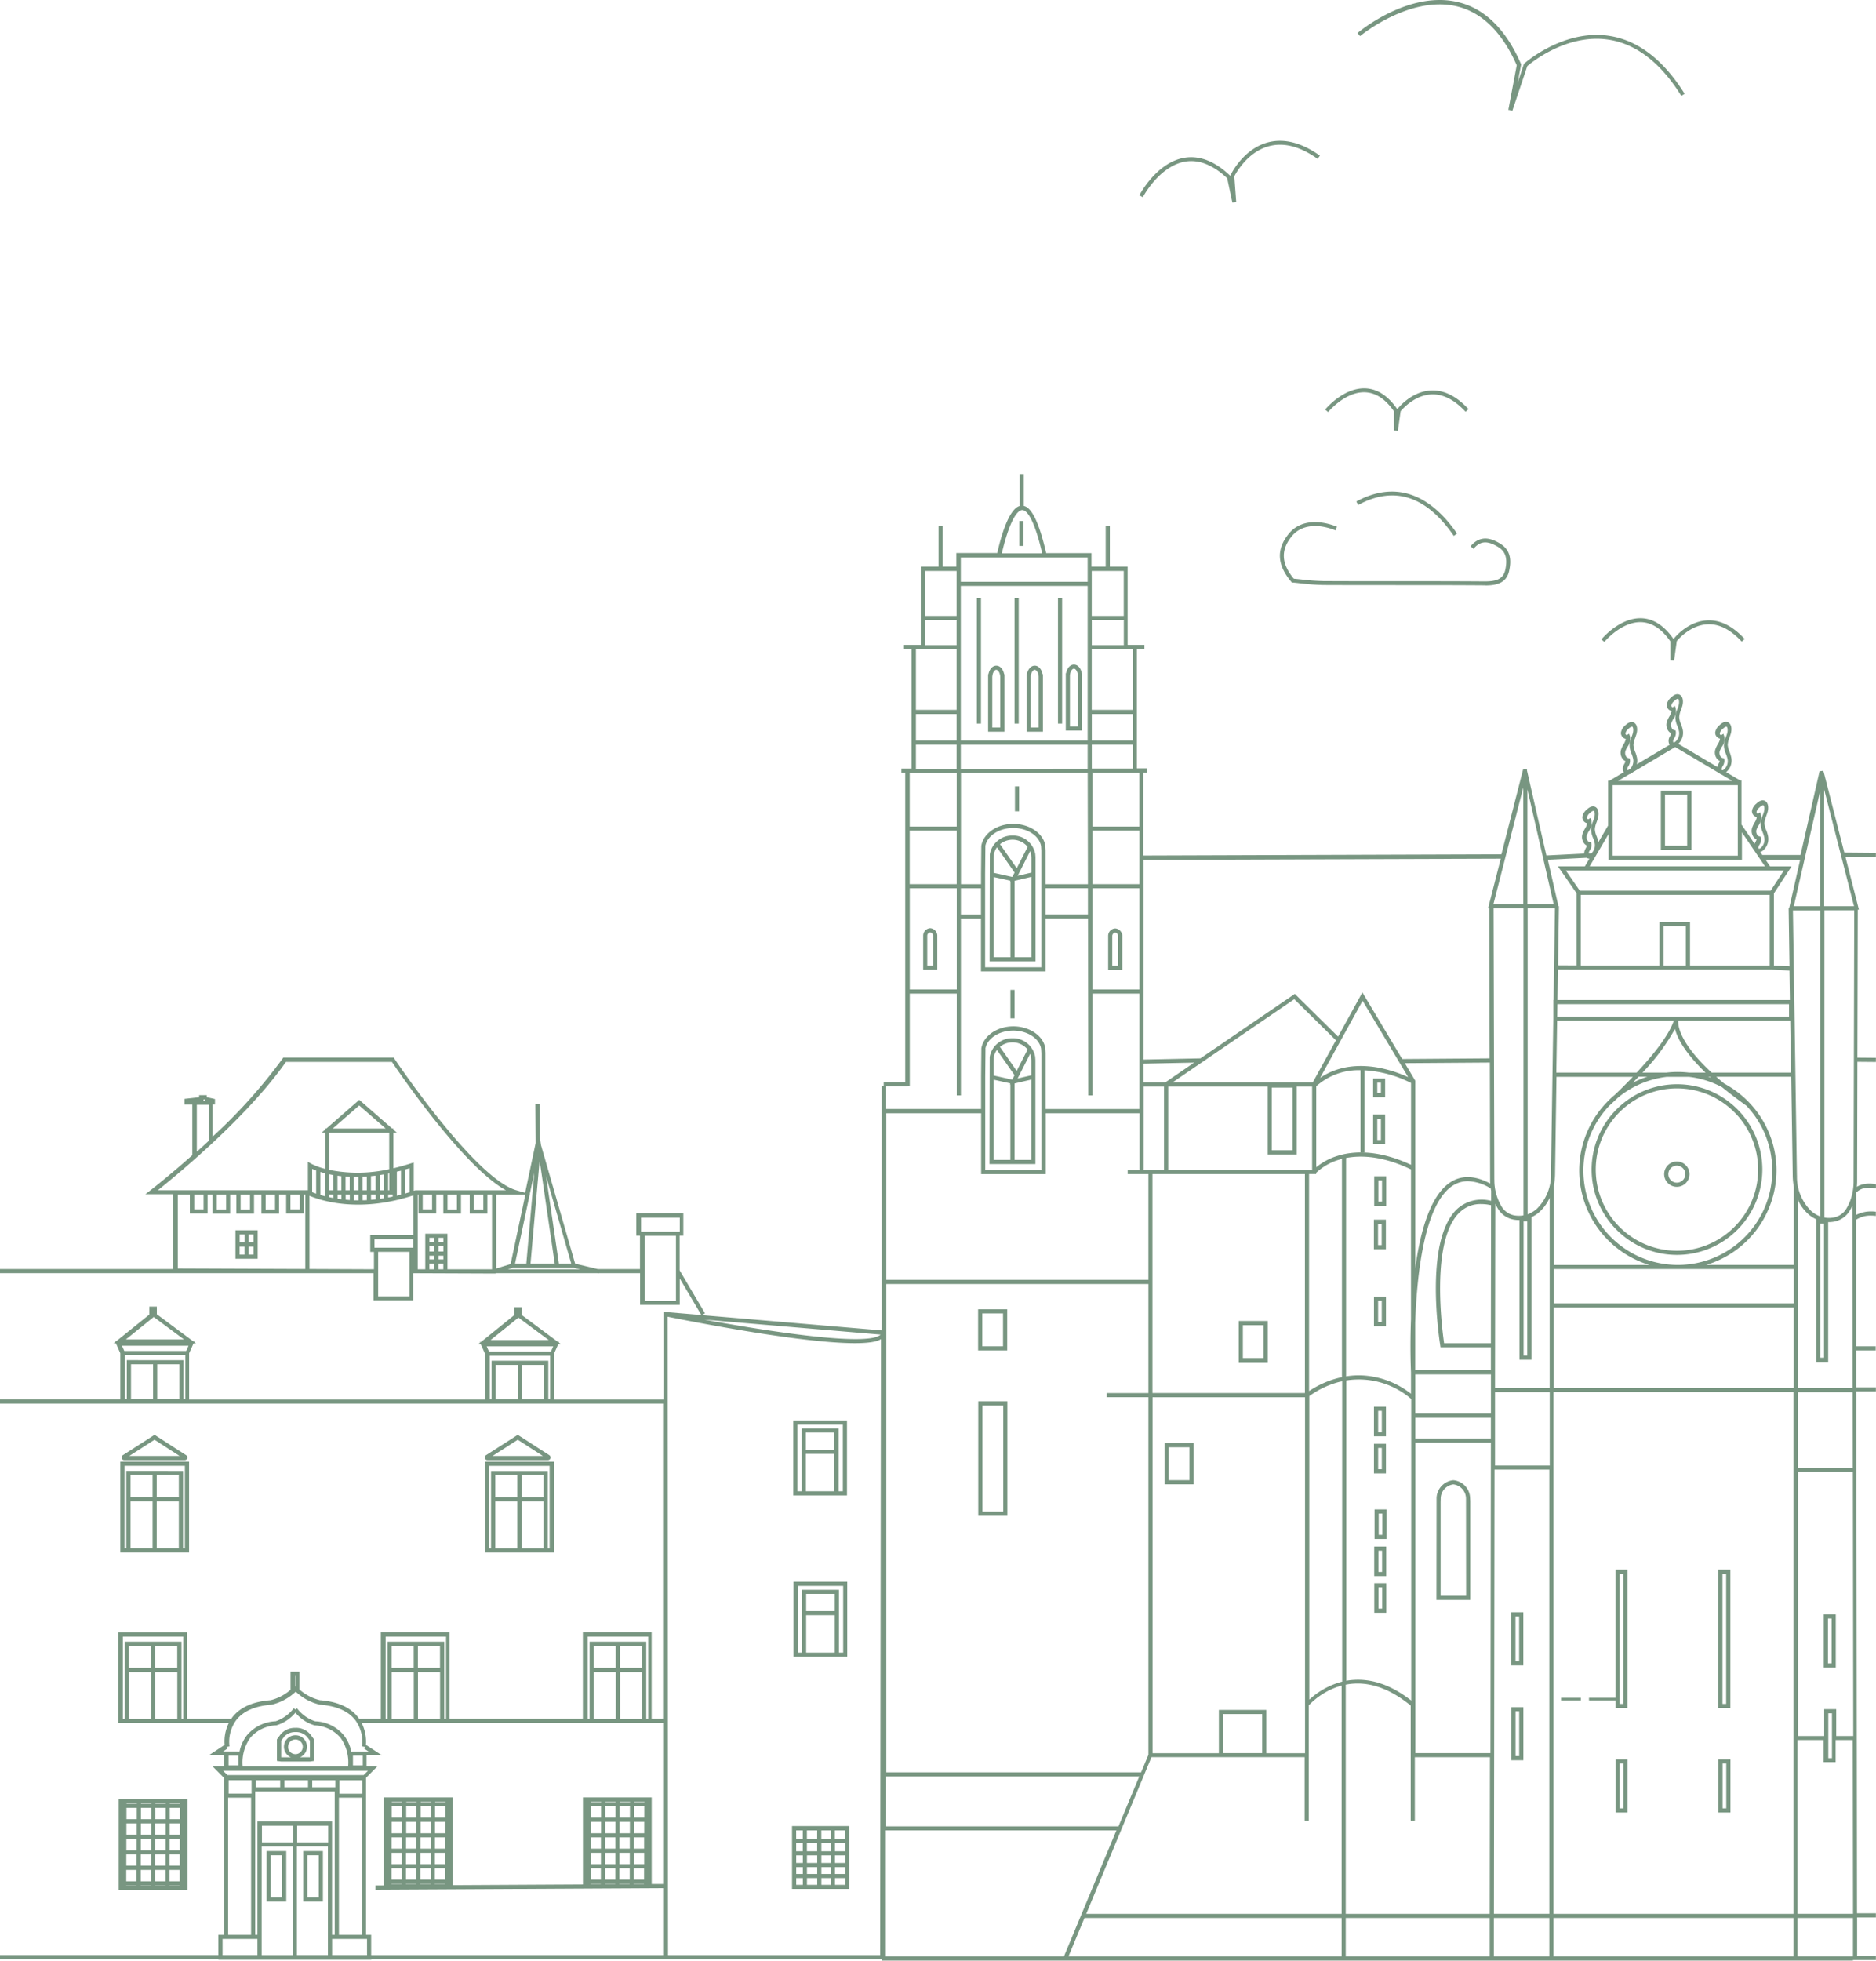 <svg xmlns="http://www.w3.org/2000/svg" viewBox="0 0 344 359.35"><path d="M339.79 359.34H161.68v-.24h-93.6v.08H40.06v-.08H0v-.77h40.04v-3.72h1.02v-28.78l-2.08-2.09h2.08v-2.02h-2.79l2.92-1.92c-.11-1.38.15-2.77.76-4.01H21.66v-16.62h12.61v15.86h8.13l.21-.3c1.42-1.82 3.78-2.88 7.02-3.12 1.35-.34 2.6-.99 3.65-1.91v-3.32h1.61v3.25c1.08.96 2.37 1.63 3.77 1.98 3.2.24 5.57 1.29 6.99 3.12q.12.15.21.3h3.97v-15.87h12.61v15.86h24.44v-15.86h12.61v15.86h2.09v-57.76H0v-.76h22.06v-8.48l-.8-1.8h-.43l.31-.25-.06-.14h.23l6.08-4.9v-1.45h1.37v1.4l6.67 4.96h.23l-.06.13.35.26h-.47l-.8 1.8v8.48h54.27v-8.36l-.8-1.8h-.43l.31-.25-.06-.14h.23l6.08-4.91v-1.45h1.37v1.4l6.67 4.96h.23l-.06.13.35.26h-.47l-.8 1.8v8.36h20.08v-16.13l.44.09 6.51.55-3.96-6.7v4.85h-7.27v-5.82h-7.6v.05l-.22-.05H90.91v.07l-15.15-.06v4.95h-7.27v-4.96H0v-.76h31.77v-13.71h-5.12l.89-.68c.07-.06 3.37-2.61 7.72-6.47v-9.28h-1.42v-1.05l2.67-.3v-.38h1.41v.37l1.5.34v1.01h-.44v5.89a97 97 0 0 0 12.86-14.34l.11-.16h20.24l.11.17c.14.22 14.73 21.92 22.36 24.15l1.63.47 1.93-9.12-.05-7.14h.76l.05 6.01.22 1.51 6.26 21.73 4.16.99h7.73v-6.12h-.68v-4.1h8.63v4.1h-.68v6.35l4.65 7.87-.57.34 32.96 2.8V199h.38v-.67h3.95v-56.7h-.7v-.76h1.85v-21.92h-1.38v-.76h3.08v-14.35h3.26v-7.45h.76v7.45h2.5v-2.48h7.51c.34-1.57 1.76-7.64 3.92-8.57.06-.02.12-.04.18-.05v-5.86h.76v5.84c.13.03.25.07.37.13 1.35.69 2.57 3.48 3.74 8.52h8.3v2.47h2.61v-7.45h.76v7.45h3.26v14.35h3.08v.76h-1.38v21.88h1.85v.76h-.7v15.21l65.69-.22 4-15.65.69.06v.23l3.56 15.57 6.93-.35c0-.27.06-.53.18-.77.04-.08.08-.14.11-.22.09-.15.16-.3.21-.47a1.5 1.5 0 0 1-.62-.56c-.28-.46-.36-1.01-.21-1.53.12-.35.28-.69.47-1.01.2-.31.34-.64.41-1-.12-.02-.24-.07-.35-.13-.35-.21-.56-.6-.54-1.02.09-.53.38-1.01.81-1.35.8-.77 1.36-.62 1.62-.46.53.31.69 1.17.41 2.13-.07.21-.15.43-.22.64-.18.42-.29.86-.32 1.31.03.44.14.86.32 1.26q.21.525.33 1.08l1.77-3.03v-8.23h.28l2.61-1.56a1 1 0 0 1-.13-.22c-.1-.37-.05-.76.12-1.1.04-.07.08-.15.11-.21.09-.15.16-.3.21-.47a1.5 1.5 0 0 1-.62-.56c-.28-.46-.36-1.01-.21-1.53.12-.35.28-.69.47-1.01.2-.31.34-.64.41-1-.12-.02-.24-.07-.35-.13-.35-.21-.56-.6-.54-1.01.09-.54.38-1.02.81-1.35.8-.77 1.36-.62 1.62-.46.53.31.69 1.17.4 2.13-.07.21-.15.43-.22.64-.18.42-.29.86-.32 1.31.04.44.15.86.32 1.26.15.35.26.72.34 1.1.07.39.06.79-.04 1.17l6.05-3.6a.9.9 0 0 1-.17-.3c-.1-.37-.06-.76.12-1.09l.12-.21c.09-.15.16-.3.21-.47a1.46 1.46 0 0 1-.62-.56c-.28-.46-.36-1.01-.21-1.53.12-.35.28-.69.47-1.01.2-.31.34-.64.41-1a.9.9 0 0 1-.35-.13c-.35-.21-.56-.6-.54-1.01.09-.53.38-1.01.81-1.35.8-.77 1.36-.63 1.62-.46.53.31.69 1.17.4 2.13-.07.21-.15.43-.22.64-.18.42-.29.86-.32 1.31.03.44.14.86.32 1.26.15.35.26.72.34 1.1.17.93-.14 1.87-.82 2.53l7.14 4.24c.03-.14.07-.28.14-.41.04-.07.08-.15.11-.21.09-.15.16-.3.21-.47a1.5 1.5 0 0 1-.62-.56c-.28-.46-.36-1.01-.21-1.53.12-.35.28-.69.47-1.01.2-.31.34-.64.41-1-.12-.02-.24-.07-.35-.13-.35-.21-.56-.6-.54-1.01.09-.53.38-1.01.81-1.35.8-.77 1.36-.62 1.62-.46.53.31.69 1.17.4 2.13-.07.21-.15.43-.22.64-.18.42-.29.86-.32 1.31.04.43.15.86.32 1.26.15.35.26.72.34 1.1.19.99-.17 2-.95 2.65l2.53 1.5h.28v8.15l.03-.02 2.37 3.49s.02-.06.04-.09c.04-.08.08-.14.12-.22.09-.15.16-.3.21-.47a1.46 1.46 0 0 1-.62-.56c-.28-.46-.36-1.01-.21-1.53.12-.35.27-.69.47-1.01.2-.31.34-.64.41-1-.12-.02-.24-.07-.35-.13-.35-.21-.56-.6-.54-1.01.09-.53.38-1.01.81-1.34.8-.77 1.36-.63 1.62-.47.53.31.69 1.17.4 2.13-.07.21-.15.43-.22.64-.18.42-.29.86-.32 1.31.03.44.14.86.32 1.26.15.35.26.72.34 1.1.19 1-.18 2.01-.96 2.66-.14.11-.3.19-.47.24l.37.55h7.01l3.49-15.34.69-.1.1.34 3.75 14.66 5.79.05v.76l-5.59-.05 2.48 9.7h-.21l-.07 27.13 3.39.03v.76l-3.39-.03-.05 21.86c0 .36-.02.7-.05 1.05.45-.27.96-.45 1.48-.53.26-.04.53-.06.79-.06.41 0 .83.04 1.23.12v.76c-.62-.13-1.27-.15-1.9-.07a2.8 2.8 0 0 0-1.74.87s0 4.07 0 4.07a6 6 0 0 1 2.78-.65c.28 0 .56.02.84.05v.78c-.29-.04-.58-.06-.88-.06-.98-.03-1.94.24-2.76.77l.04 30.7h3.61v.76h-3.59l.13 95.63h3.46v.76h-3.44v7.06h3.44v.76h-4.21Zm-10.17-.76h10.16v-7.06h-10.16zm-44.76 0h44v-7.06h-44zm-10.93 0h10.17v-7.06h-10.17zm-27.16 0h26.4v-7.06h-26.4zm-50.85 0h50.09v-7.06h-47.15zm-33.48 0h32.65l9.62-23.11h-42.28v23.11Zm-39.95-.24h38.9l.15-112.9c-.97.63-4.3 1.66-21.31-.93-8.08-1.24-15.88-2.79-17.82-3.18l.08 117.02Zm-55.29-34.6h2l-2.08 2.09v28.78h.94v3.73h53.53v-12.28l-52.73.28v-.77h1.52v-16.14H83v16.08l23.89-.13v-15.95h12.61v15.86h2.09V315.8H66.33c.61 1.24.87 2.62.77 3.99l2.95 1.93h-2.84v2.01Zm-19.22 30.87v3.73h5.69v-19.93h-5.69v16.21Zm12.92 3.72h6.4v-2.96h-6.4zm-6.46 0h5.69V338.4h-5.69zm-13.63 0h6.4v-2.96h-6.4zm21.34-3.72h4.21v-25.13h-4.21zm-1.26-20.77v20.77h.49v-26.3H46.8v26.3h.41v-20.77h13.67Zm-19.06 20.77h4.21v-25.13h-4.21zm243.03-3.84h44v-95.63h-44zm-38.09-42.01v42.01h26.4l.04-28.71h-13.77v11.61h-.76v-21.08c-3.29-2.69-6.56-4.04-9.74-4.04-.72 0-1.45.07-2.16.21Zm-35.63 13.3-11.96 28.71h46.83v-41.83c-.29.08-.57.16-.86.26-1.96.7-3.73 1.85-5.16 3.35v21.12h-.76v-11.62h-28.08Zm118.49 28.7h10.16l-.05-31.85h-3.14v4.05h-2.2v-4.05h-4.78v31.85Zm-55.69 0h10.16v-81.41h-10.05zm-157.73-5.47h1.87v-.04h-1.87zm-2.65 0h1.89v-.04h-1.89zm-2.64 0h1.89v-.04h-1.89zm-2.65 0h1.89v-.04h-1.89zm-28.56 0h1.87v-.04h-1.87zm-2.64 0h1.89v-.04h-1.89zm-2.65 0h1.89v-.04h-1.89zm-2.65 0h1.89v-.04h-1.89zm44.46-.8h1.87v-2.08h-1.87zm-2.65 0h1.89v-2.08h-1.89zm-2.64 0h1.89v-2.08h-1.89zm-2.65 0h1.89v-2.08h-1.89zm-28.56 0h1.87v-2.08h-1.87zm-2.64 0h1.89v-2.08h-1.89zm-2.65 0h1.89v-2.08h-1.89zm-2.65 0h1.89v-2.08h-1.89zm44.46-2.84h1.87v-2.07h-1.87zm-5.3 0h1.89v-2.07h-1.89zm-2.65 0h1.89v-2.07h-1.89zm-28.56 0h1.87v-2.07h-1.87zm-5.3 0h1.89v-2.07h-1.89zm-2.65 0h1.89v-2.07h-1.89zm41.8 0h1.89v-2.07h-1.89zm-36.5 0h1.89v-2.07h-1.89zm39.15-2.82h1.87v-2.08h-1.87zm-2.65 0h1.89v-2.08h-1.89zm-2.64 0h1.89v-2.08h-1.89zm-2.65 0h1.89v-2.08h-1.89zm-28.56 0h1.87v-2.08h-1.86v2.08Zm-2.64 0h1.89v-2.08H77.1zm-2.65 0h1.89v-2.08h-1.88v2.08Zm-2.65 0h1.89v-2.08H71.8zm-23.77-1.17h5.69v-3.04h-5.69zm6.46 0h5.69v-3.04h-5.69zm61.77-1.67h1.87v-2.09h-1.87zm-2.65 0h1.89v-2.09h-1.89zm-2.64 0h1.89v-2.09h-1.89zm-2.65 0h1.89v-2.09h-1.89zm-28.56 0h1.87v-2.09h-1.87zm-2.64 0h1.89v-2.09h-1.89zm-2.65 0h1.89v-2.09h-1.88v2.09Zm-2.65 0h1.89v-2.09h-1.89zm90.68-1.25h42.59l3.81-9.15h-46.4zm-46.23-1.59h1.87v-2.08h-1.87zm-2.65 0h1.89v-2.08h-1.89zm-2.64 0h1.89v-2.08h-1.89zm-2.65 0h1.89v-2.08h-1.89zm-28.56 0h1.87v-2.08h-1.87zm-2.64 0h1.89v-2.08h-1.89zm-2.65 0h1.89v-2.08h-1.89zm-2.65 0h1.89v-2.08h-1.89zm44.46-2.85h1.87v-.09h-1.87zm-2.65 0h1.89v-.09h-1.89zm-2.64 0h1.89v-.09H111zm-2.65 0h1.89v-.09h-1.89zm-28.56 0h1.87v-.09h-1.87zm-2.64 0h1.89v-.09h-1.89zm-2.65 0h1.89v-.09H74.5zm-2.65 0h1.89v-.09h-1.89zm-9.6-1.96v.41h4.21v-2.46h-4.21zm-20.33.4h4.21v-2.46h-4.21zm15.33-1.17h4.23v-1.28h-4.23zm-10.36 0h4.49v-1.28H46.9v1.28Zm5.25 0h4.34v-1.28h-4.34zm-10.45-2.24h24.99l.79-.79H40.91l.79.79Zm120.83-.5h46.72l1.34-3.21v-65.54h-7.65v-.76h7.65v-19.98h-48.06v89.5Zm-118.01-1.06h19.32c.19-1.86-.3-3.73-1.38-5.26a6.56 6.56 0 0 0-4.74-2.28 7.2 7.2 0 0 1-3.54-2.33 7.24 7.24 0 0 1-3.5 2.32c-1.85.06-3.58.89-4.79 2.29a7.84 7.84 0 0 0-1.38 5.25Zm20.21-.21h1.8v-1.8h-1.8zm-22.81 0h1.8v-1.8h-1.8zm293.34-1.33h.67v-8.22h-.67zm-111.74-8.84h8.69v7.93h7.1v-65.23h-27.96v65.23h12.16v-7.93Zm36.02 7.92h13.77l.08-56.89h-13.85zm-35.26 0h7.17v-7.16h-7.17zm-166.44-5.83c2.03.08 3.92 1.01 5.23 2.57.67.87 1.13 1.88 1.35 2.96h3.17l-.83-.54.19-.29-.55-.1a6.72 6.72 0 0 0-1.25-4.83c-1.28-1.65-3.46-2.6-6.47-2.82a9.5 9.5 0 0 1-4.44-2.39c-1.23 1.17-2.76 2-4.41 2.39-3.04.23-5.22 1.18-6.5 2.83a6.75 6.75 0 0 0-1.24 4.82l-.53.09.19.29-.83.54h3.02c.22-1.08.68-2.09 1.35-2.96a7.27 7.27 0 0 1 5.27-2.57 7.04 7.04 0 0 0 3.32-2.39l.29.24.29-.24a6.87 6.87 0 0 0 3.36 2.4Zm278.87-2.23v4.93h3.13l-.07-48.41h-10.05v48.41h4.79v-4.93zm-223.01 1.82h4.05v-8.61h-4.05zm-4.82 0h4.05v-8.61h-4.05zm-32.23 0h4.05v-8.61h-4.05zm-4.82 0h4.05v-8.61h-4.05zm-43.36 0h4.05v-8.61h-4.05zm-4.82 0h4.05v-8.61h-4.05zm94.86-14.18v14.17h.35v-15.1h-11.08v15.1h.34v-14.17h10.4Zm-37.05 0v14.17h.34v-15.1H70.71v15.1h.35v-14.17h10.4Zm-48.18 0v14.17h.34v-15.1H22.53v15.1h.34v-14.17zm225.5 10.76v-55.24a14.67 14.67 0 0 0-11.9-3.4v55.04c.71-.13 1.44-.19 2.16-.19 2.79 0 6.09.96 9.73 3.8Zm-13.04-58.41c-2.04.51-3.95 1.41-5.65 2.64v55.63c1.7-1.58 3.77-2.71 6.03-3.3v-55.05c-.13.03-.26.06-.38.09ZM54.16 309.09h.09v-1.91h-.09zm59.52-3.39h4.05v-4.05h-4.05zm-4.82 0h4.05v-4.05h-4.05zm-32.23 0h4.05v-4.05h-4.05zm-4.82 0h4.05v-4.05h-4.05zm-43.36 0h4.05v-4.05h-4.05zm-4.82 0h4.05v-4.05h-4.05zm306.08-36.69h10.04l-.02-13.85H329.7v13.85Zm-55.58-.4h10.04v-13.46h-10.03v13.46Zm-14.61-4.96h13.86v-3.8h-13.86zm0-4.56h13.87v-7.19h-13.88v7.19Zm-158.98-9.69v7.09h.34v-8.01H89.8v8.01h.34v-7.09zm-4.82 5.19v1.9h4.05v-6.32h-4.05v4.43Zm-4.82 1.9h4.05v-6.32H90.9zm-57.25-7.2v7.09h.34v-8.01H22.91v8.01h.34v-7.09zm-4.82 5.18v1.9h4.05v-6.32h-4.05v4.43Zm-4.82 1.9h4.06v-6.32h-4.05v6.32Zm234.72-.92v-3.93c-.02-.49-.2-4.53 0-9.73v-27.46c-5.23-2.5-9.21-2.61-11.9-2.09v40.02c.78-.12 1.57-.19 2.36-.19 3.47.04 6.82 1.23 9.54 3.38m-47.41-.14h27.96v-40.12h-27.96zm28.73-.36c1.83-1.22 3.87-2.09 6.02-2.55v-39.99c-.17.04-.32.08-.47.13-1.59.45-3.05 1.28-4.25 2.41v.23h-1.31v39.76Zm89.63-.55h10.03l-.05-33.39c-.18.39-.39.76-.62 1.12a4.26 4.26 0 0 1-3.07 1.82c-.22.02-.43.04-.65.04h-.09v25.61h-2.2v-26.13c-.55-.25-1.06-.59-1.51-1a7.9 7.9 0 0 1-1.84-2.56zm-44.76 0h44v-14.76h-44zm-10.79 0h10.03v-34.87c-.43.97-1.06 1.84-1.83 2.56-.45.41-.96.75-1.51 1v26.13h-2.2v-25.61h-.09c-.22 0-.43-.01-.65-.04a4.24 4.24 0 0 1-3.07-1.82c-.23-.36-.44-.73-.62-1.12l-.05 33.77Zm-7.61-37.18c-5.31 3.23-6.7 16.2-7.02 25.22v8.69h13.88v-4.19h-9.23l-.05-.32c-.12-.79-3.08-19.32 3.12-25.06a6.72 6.72 0 0 1 6.21-1.46v-1.85c-.04-.18-.07-.34-.09-.52s-.04.06-.04.06a8.4 8.4 0 0 0-4.15-1.3c-.92 0-1.83.25-2.62.73Zm67.28 31.62h.67v-24.58h-.67zm-54.42-.4h.67v-24.58h-.67zm-189.72-.72h11.36l.43-.96H89.24l.43.96Zm-66.88-.11h11.36l.43-.96H22.36l.43.96Zm244.95-25.48c-5.47 5.06-3.29 21.54-2.93 24.06h8.58l.03-25.3c-.6-.14-1.22-.21-1.83-.21-1.43-.04-2.81.49-3.85 1.46ZM89.96 245.61h10.66l-5.55-4.12zm-66.88-.11h10.66l-5.55-4.12zm138.32-.82s.05-.04.07-.07l-32.34-2.75c11.85 2.18 29.68 4.92 32.27 2.82m123.54-5.8h44v-6.29h-44zm-166.73-.43h5.74v-11.94h-5.74zm-48.87-.85h5.74v-8.16h-5.74zm93.18-3.03h48.06v-19.38h-3.8v-.76h2.18v-10.39h-17.21v11.16h-11.84v-11.16h-17.39v30.54Zm-69.41-1.93h13.3l-1.19-.28h-11.2zm-11.06-6.52v6.52h8.17v-13.71h-.85v3.49h-3.24v-3.49h-1.6v3.49h-3.24v-3.49h-1.3v3.47h-3.25v-3.47h-.14v13.71h1.38v-6.52zm-1.65 6.52h.89v-1.05h-.89zm-1.66 0h.89v-1.05h-.89zm-21.98-.06 11.81.05v-3.18h-.68v-3.1h7.93v-7.27c-10.05 3.32-17.11.92-19.07.08v13.43Zm-24.15-.09 23.37.09v-13.64h-.27v3.47h-3.24v-3.47h-1.3v3.49h-3.24v-3.49h-1.35v3.49h-3.24v-3.49H42.2v3.49h-3.24v-3.49h-.89v3.47h-3.26v-3.47H32.6v13.54Zm58.38.01 2.64-.82 2.7-12.72-5.34-.02zm166.61-37.64 1.91 3.2v34.43c.93-6.93 2.84-13.62 6.62-15.91 2.03-1.23 4.42-1.11 7.13.34-.02-.24-.02-.47-.02-.71l-.05-21.46-15.58.11Zm27.55 20.2c0 .71-.07 1.42-.21 2.12v14.67h17.53a18.11 18.11 0 0 1-12.89-17.3c0-4.64 1.79-9.1 4.99-12.45s.07-.07.11-.11c.44-.46.9-.89 1.39-1.3.89-.84 2.07-2 3.35-3.33h-14.01zm31.03-16.46c1.68.91 3.22 2.07 4.54 3.45 3.23 3.35 5.03 7.83 5.03 12.48a18.11 18.11 0 0 1-12.89 17.31h16.08v-14.28c-.13-.7-.2-1.4-.21-2.11l-.27-18.1h-13.75c.46.4.94.82 1.46 1.25Zm-25.84 15.93c.01 9.56 7.76 17.3 17.32 17.31 9.56 0 17.31-7.75 17.32-17.3 0-4.43-1.7-8.69-4.76-11.9a80 80 0 0 1-4.45-3.38c-1.9-1.01-3.97-1.66-6.11-1.9h-3.99a17.2 17.2 0 0 0-9 3.83c-.69.66-1.22 1.14-1.45 1.35h-.01a17.25 17.25 0 0 0-4.87 12.01ZM102.48 231.6h2.27l-4.62-16.04zm-5.2 0h4.44l-2.77-18.92zm-2.84 0h2.07l1.46-16.62-.84 3.92.24.07h-.25zm-14.03-.77h.89v-.68h-.89zm-1.66 0h.89v-.68h-.89zm1.66-1.45h.89v-1.01h-.89zm-1.66 0h.89v-1.01h-.89zm-10.08-.7h7.1v-1.58h-7.1zm11.74-1.08h.89v-.73h-.89zm-1.66 0h.89v-.73h-.89zm38.8-1.85h7.1v-2.57h-7.1zm217-2.6c.45.09.91.1 1.37.04 1.02-.09 1.95-.64 2.53-1.48a8.9 8.9 0 0 0 1.24-3.14v-.07l.02-.03c.12-.62.18-1.25.18-1.88l.12-49.75h-5.47v56.3Zm-5.04-7.72a8.78 8.78 0 0 0 2.56 6.48c.5.46 1.08.81 1.71 1.04v-56.09h-5.01l.73 48.58Zm-55.49.78c-.03 1.81.48 3.58 1.44 5.11.58.84 1.51 1.39 2.53 1.48.46.05.92.04 1.37-.05v-56.28h-5.48l.13 49.74Zm6.11 6.35c.63-.23 1.21-.59 1.71-1.04a8.76 8.76 0 0 0 2.56-6.48l.43-28.32v-3.44h.05l.25-16.82h-5.01v56.09Zm-193.22-.9h1.72v-2.7h-1.72zm-4.85 0h1.72v-2.7h-1.72zm-33.35 0h1.72v-2.7h-1.72zm-4.59 0h1.72v-2.7h-1.72zm-4.38 0h1.72v-2.7h-1.72zm37.77-.01h1.72v-2.7h-1.72zm-24.25 0h1.72v-2.7h-1.72zm-17.65 0h1.72v-2.7h-1.72zm29.3-1.66c.27.01.54.01.83.01v-1.06h-.83zm1.59 0c.25 0 .5-.01.76-.03v-1.02h-.76zm-3.12-.11c.24.02.5.05.76.06v-1.01h-.76zm4.65.02c.28-.01.57-.05.86-.08v-.9h-.86v.97Zm-6.13-.19.71.09v-.87h-.71zm7.75.02.77-.11v-.69h-.77zm-9.28-.31c.24.05.5.11.76.15v-.65h-.76zm10.81.06c.27-.05.54-.1.83-.16v-.4h-.83zm-12.44-.47c.27.08.56.16.86.24v-4.21c-.31-.08-.6-.16-.86-.24v4.22Zm14.03-4.25v4.39c.25-.06.5-.12.76-.19v-4.39q-.405.09-.78.18h.01Zm-15.53 3.74c.21.08.44.17.73.27v-4.24c-.29-.11-.54-.21-.73-.3zm17.05-4.15v4.4c.27-.08.54-.16.82-.24v-4.39c-.3.08-.56.15-.83.23h.02Zm1.59 3.9c.07-.02.14-.05.21-.07l.12-.02h16.57c-7.77-4.28-19.53-21.48-20.91-23.53H52.43c-7.13 10.17-20.04 20.77-23.49 23.52h27.52v-5.21l.57.33c.82.42 1.69.74 2.59.96v-6.63h-.64l.64-.56v-.21h.24l6.02-5.25 6.02 5.25h.24v.21l.64.56h-.64v6.52c1.03-.24 2.11-.54 3.23-.9l.5-.16v5.18Zm-4.71-3.14v3.05h.21v-3.08a.8.8 0 0 0-.22.03zm-1.53.27v2.78h.77v-2.91c-.27.03-.53.08-.78.12h.01Zm-1.62.2v2.58h.86v-2.68q-.45.045-.87.09h.01Zm-1.53.11v2.47h.77v-2.52c-.27.01-.53.03-.78.04h.01Zm-1.6 2.47h.83v-2.45h-.83zm-1.53 0h.76v-2.48l-.76-.05v2.52Zm-1.48 0h.71v-2.59c-.24-.02-.48-.05-.71-.09v2.67Zm-1.49 0h.73v-2.79c-.25-.05-.49-.09-.73-.15v2.93Zm0-3.74c3.63.73 7.37.68 10.98-.13v-6.68H60.39zm153.82 0h26.39v-15.28h-2.81v12.46h-5.33v-12.46h-18.25zm-4.49 0h3.72v-15.28h-3.72zm-29.01-22.2-.05 5.04v17.16h10.3v-21.39l-.05-.83c-.34-1.89-2.53-3.31-5.11-3.31s-4.78 1.42-5.11 3.32h.01Zm60.65 6.9v14.81c1.17-.95 2.52-1.67 3.97-2.1 2.73-.84 7.24-1.21 13.41 1.66v-15a21.6 21.6 0 0 0-8.51-2.32v15.05h-.76v-15.07c-2.99-.1-5.89.96-8.12 2.95v.02ZM36.09 211.09c.71-.63 1.44-1.31 2.19-2v-6.61h-2.19zm197.11-.27h3.81v-11.48h-3.81zm-172.19-3.98h9.71l-4.85-4.23-4.85 4.23Zm130.67-14.77v.05l.05.88v10.26h17.21v-21.15h-8.62v18.66h-.76l-.06-32.41h-7.78v9.68h-11.84v-9.67h-3.68v32.4h-.76v-18.66h-8.62v16.93h-.37v.08h-3.95v4.13h17.4v-6.01l.05-5.11c.4-2.31 2.92-4.02 5.86-4.02s5.46 1.7 5.86 3.96Zm-154.36 9.45v.21h.21l.05-.22-.25.02Zm262.08-3.07c.86-.44 1.75-.82 2.67-1.11h-1.6c-.37.38-.72.75-1.08 1.11Zm-84.36-.08h25.69l4.24-7.7-7.64-7.54-22.3 15.24Zm-5.34-3.41v3.41h3.99l5.28-3.61-9.27.19Zm32.36 2.6c1-.68 2.1-1.21 3.26-1.57 2.64-.82 6.98-1.2 12.89 1.42l-8.35-13.99-7.79 14.13Zm71.69-.03c-.07-.06-.13-.12-.2-.18h-.34c.18.05.37.12.55.18Zm-4.07-.94h3.06c-3.87-3.72-5.19-6.39-5.6-8.01a37.7 37.7 0 0 1-5.96 8.01h4.42a17.5 17.5 0 0 1 4.09 0Zm4.17 0h14.57l-.15-9.51h-20.52c-.07.65-.02 3.82 6.1 9.5Zm-28.46 0h14.72c2.84-3.03 5.89-6.74 6.81-9.51h-21.39l-.15 9.51ZM209.7 157.6v36.6l10.42-.22 17.31-11.82 7.93 7.83 4.46-8.1 7.3 12.21 16.03-.12-.07-27.51h-.21l2.32-9.09-65.5.22Zm75.85 28.71h42.5v-2.27h-42.47zm.04-3.03h42.62l-.08-5.4-3.28-.17h-35.76l-3.42-.02-.08 5.6Zm-85.27-1.93h8.62v-18.54h-8.62zm-33.5 0h8.62v-18.54h-8.62zm13.87-26.27-.05 5.04v17.16h10.31v-21.39l-.05-.83c-.34-1.89-2.53-3.31-5.11-3.31s-4.78 1.43-5.11 3.33Zm143.89 3.71h3.94l-3.24 4.96v13.22l2.86.14-.16-10.63h.09l2.02-8.88h-6.32zm-14.68 10.18v7.98h14.61v-12.94h-34.64v12.94h14.43v-7.98zm-4.84 7.98h4.07v-7.22h-4.07zm-21.24-19.38 1.95 8.52h.09l-.16 10.83 3.41.02v-13.2l-3.44-4.96h4.95l.83-1.41a.9.9 0 0 1-.37-.08.4.4 0 0 1-.11-.08s-7.14.36-7.14.36ZM176.2 167.61h3.68v-4.8h-3.68zm15.52-.02h7.77v-4.79h-7.77zm142.78-1.5h5.47l-5.47-21.37zm-5.57 0h4.81v-21.02zm-48.85-.39h4.81l-4.81-21.02zm-6.23 0h5.47v-21.37zm15.84-2.45h34.99l2.42-3.7h-39.97zm-89.37-1.2h8.62v-9.81h-8.62zm-8.65-7.11v.05l.05.88v6.19h7.77l-.04-19.57v-.84l-23.24.03v20.38h3.68v-1.93l.05-5.11c.4-2.31 2.92-4.02 5.86-4.02s5.47 1.69 5.87 3.95Zm-24.86 7.11h8.62v-9.81h-8.62zm124.68-3.27h32.15l-.81-1.19h-.02v-.04l-3.39-4.99v5.02h-24.46v-4.71l-3.46 5.9Zm4.22-1.95h22.95V143.9h-22.94v12.93Zm-4.37-.41.47-.02c.51-.47.74-1.17.61-1.86-.07-.33-.17-.65-.3-.95-.21-.48-.34-.99-.37-1.52.02-.55.15-1.08.37-1.58q.12-.3.21-.6c.19-.67.08-1.18-.07-1.27-.09-.05-.35.04-.7.37-.28.21-.49.51-.57.85 0 .12.07.24.18.3.03.02.06.02.08.02l.41-.25.15.46c.14.68-.02 1.38-.44 1.93-.17.26-.3.54-.4.84-.08.31-.03.64.13.91.09.16.24.27.42.31l.25.05.05.25c.05.42-.06.85-.3 1.19-.04.06-.07.13-.11.19-.05.11-.08.25-.07.38m30.88-3.42c.09.15.24.26.42.31l.25.05.05.25c.05.42-.06.84-.3 1.19-.04.06-.07.13-.11.19-.08.16-.11.34-.08.51.1.09.25.05.4-.07.55-.47.81-1.21.67-1.92q-.105-.495-.3-.96c-.21-.48-.34-1-.37-1.52.02-.54.15-1.08.37-1.58.08-.19.15-.39.21-.59.2-.67.08-1.17-.07-1.27-.09-.05-.35.04-.7.37-.28.21-.49.51-.57.85 0 .12.07.24.18.31.03.02.05.02.08.02l.41-.25.15.46c.14.68-.02 1.38-.44 1.93-.17.26-.3.55-.4.84v-.02c-.08.31-.02.64.15.91Zm-122.01-11.3h.11v9.79h8.61v-9.84h-8.71v.05Zm-33.4 9.79h8.62v-9.8h-8.62zm129.9-8.36h20.94l-2.09-1.24s-.08-.02-.11-.04c-.06-.03-.12-.08-.18-.13l-8.09-4.8-7.74 4.6s-.09.09-.15.13c-.14.11-.31.19-.48.24v-.02l-2.11 1.25Zm18.76-4.51c.09.16.24.27.42.31l.25.05.05.25c.05.42-.06.84-.3 1.19l-.1.19c-.08.16-.11.34-.08.51.1.09.24.05.4-.07.55-.47.81-1.21.67-1.92q-.105-.495-.3-.96c-.21-.48-.34-.99-.37-1.52.02-.54.15-1.08.37-1.58q.12-.3.21-.6c.19-.67.08-1.18-.07-1.27-.09-.05-.35.04-.7.37-.28.21-.49.51-.57.85 0 .12.07.24.18.3.03.02.05.02.08.02l.41-.25.15.46c.14.68-.02 1.38-.44 1.93-.17.26-.3.54-.4.84-.08.3-.02.63.15.9Zm-16.59-3.68c.14.68-.02 1.38-.44 1.93-.17.26-.3.54-.4.84-.08.31-.03.64.13.92.09.16.24.27.42.31l.25.05.05.25c.05.42-.06.85-.3 1.19l-.1.19c-.08.15-.11.33-.08.5.03.03.08.04.12.04l.38-.23c.47-.48.68-1.15.57-1.81q-.105-.495-.3-.96c-.21-.48-.34-1-.37-1.52.02-.55.15-1.08.37-1.58q.12-.3.21-.6c.19-.67.08-1.18-.07-1.27-.09-.05-.35.04-.69.37-.28.21-.49.51-.57.85 0 .12.07.24.17.3.03.02.05.02.08.02l.41-.25zm-122.7 5.98 23.26-.03v-4.41h-23.26v4.45Zm-8.23 0h7.46v-4.45h-7.46zm39.82-.05v-4.4h-7.57v4.4zm98.81-7.35c.09.15.25.26.42.3l.25.05.05.25c.05.42-.06.84-.3 1.19-.04.06-.08.13-.11.19-.08.16-.11.34-.08.51.1.09.24.05.4-.07.55-.47.81-1.21.67-1.92q-.105-.495-.3-.96c-.21-.48-.34-.99-.37-1.52.02-.55.15-1.08.37-1.58q.12-.3.21-.6c.19-.67.08-1.18-.07-1.27-.09-.05-.35.04-.69.37-.28.21-.49.51-.57.85 0 .12.07.24.18.3.03.02.05.02.08.02l.41-.25.15.46c.14.68-.02 1.38-.44 1.93-.17.26-.3.55-.4.84v-.02c-.08.31-.02.64.15.92h-.01Zm-106.38 2.2h7.57v-4.85h-7.57zm-24.02 0h23.26v-28.33h-23.26zm-8.23 0h7.46v-4.85h-7.46zm32.24-5.61h7.57v-11.1h-7.57zm-32.24 0h7.46v-11.1h-7.46zm32.25-11.87h5.87v-4.58h-5.87zm-30.55 0h5.76v-4.58h-5.76zm30.54-5.35h5.87v-8.24h-5.87zm-30.54 0h5.76v-8.24h-5.76zm6.53-6.26h23.26v-4.45h-23.26zm10.97-13.08c-1.57.68-2.93 5.54-3.44 7.87h7.4c-1.35-5.76-2.53-7.45-3.29-7.84a.75.75 0 0 0-.36-.1c-.1 0-.2.02-.29.06h-.01ZM55.6 348.51v-9.25h3.61v9.25zm.76-.76h2.09v-7.72h-2.09zm-7.48.76v-9.25h3.61v9.25zm.76-.76h2.09v-7.72h-2.09zm-27.87-1.4v-16.63h12.62v16.63zm9.31-.76h1.87v-.04h-1.87zm-2.64 0h1.89v-.04h-1.89zm-2.65 0h1.89v-.04H25.8v.04Zm-2.65 0h1.89v-.04h-1.89zm7.95-.79h1.87v-2.08h-1.87zm-2.64 0h1.89v-2.08h-1.89zm-2.65 0h1.89v-2.08h-1.88v2.08Zm-2.65 0h1.89v-2.08h-1.89zm7.95-2.86h1.87v-2.06H31.1zm-2.64 0h1.89v-2.06h-1.89zm-2.65 0h1.89v-2.06h-1.89zm-2.65 0h1.89v-2.06h-1.89zm7.95-2.82h1.87v-2.08h-1.87zm-2.64 0h1.89v-2.08h-1.89zm-2.65 0h1.89v-2.08h-1.89zm-2.65 0h1.89v-2.08h-1.89zm7.95-2.85h1.87v-2.08h-1.87zm-2.64 0h1.89v-2.08h-1.89zm-2.65 0h1.89v-2.08h-1.89zm-2.65 0h1.89v-2.08h-1.89zm7.95-2.85H33v-2.08h-1.87zm-2.64 0h1.89v-2.08h-1.89zm-2.65 0h1.89v-2.08h-1.89zm-2.65 0h1.89v-2.08h-1.89zm7.95-2.84h1.87v-.09h-1.87zm-2.64 0h1.89v-.09H28.5zm-2.65 0h1.89v-.09h-1.89zm-2.65 0h1.89v-.09H23.2zm122.03 15.63v-11.53h10.49v11.52h-10.49Zm7.87-.76h1.87v-1.24h-1.87zm-2.49 0h1.72v-1.24h-1.72zm-2.64 0h1.88v-1.24h-1.88zm-1.97 0h1.21v-1.24H146zm7.1-1.99h1.87v-1.26h-1.87zm-2.49 0h1.72v-1.26h-1.72zm-2.64 0h1.88v-1.26h-1.88zm-1.97 0h1.21v-1.26H146zm4.61-2.02h1.72v-1.39h-1.72zm-4.61 0h1.21v-1.39H146zm7.1 0h1.87v-1.39h-1.87zm-5.13 0h1.88v-1.39h-1.88zm5.13-2.15h1.87v-1.47h-1.87zm-2.49 0h1.72v-1.47h-1.72zm-4.62 0h1.21v-1.47h-1.21zm1.97 0h1.88v-1.47h-1.88zm5.12-2.23h1.87v-1.59h-1.87zm-2.48 0h1.72v-1.59h-1.72zm-2.64 0h1.88v-1.59h-1.88zm-1.97 0h1.21v-1.59h-1.21zm169.12-4.87v-9.74h2.2v9.74zm.76-.76h.67v-8.22h-.67zm-19.63.76v-9.74h2.2v9.74zm.76-.76h.67v-8.22H297zm-245.43-8.58-.79-.11v-3.96l.66-.89c.67-.8 1.67-1.24 2.72-1.21 1.06-.05 2.07.4 2.76 1.21l.66.89v3.96l-.73.11h-5.27Zm.49-4.49-.5.68v3.04h1.79a2.1 2.1 0 0 1-1.28-1.94c0-1.16.95-2.11 2.11-2.11s2.11.94 2.11 2.11c0 .84-.5 1.6-1.28 1.93h1.82v-3.04l-.5-.68c-.53-.6-1.31-.94-2.11-.9a2.75 2.75 0 0 0-2.16.89Zm.76 1.79c0 .74.6 1.34 1.35 1.35.74 0 1.34-.6 1.35-1.35 0-.74-.6-1.34-1.35-1.34-.74 0-1.34.6-1.34 1.34Zm224.32 2.47v-9.74h2.2v9.74zm.76-.76h.67v-8.22h-.67zm18.33-8.81v-1.4h-4.86v-.48h4.86v-23.49h2.2v25.37zm.76-.76h.67v-23.85h-.67zm18.1.76v-25.37h2.2v25.37zm.76-.76h.67v-23.85h-.67zm-29.59-.64v-.48h3.62v.48zm48.16-6.03v-9.74h2.2v9.74zm.77-.76h.67v-8.22h-.67zm-58.06.37v-9.74h2.2v9.74zm.76-.76h.67v-8.22h-.67zm-124.06-.82h-8.32V289.9h9.85v13.75h-1.54Zm0-12.28v11.52h.78v-12.22h-8.33v12.22h.79v-11.52zm-6.01 11.52h5.24v-6.86h-5.24zm0-7.61h5.24v-3.15h-5.24zm104.18.3v-5.42h2.2v5.42zm.77-.76h.67v-3.9h-.67zm10.63-1.59.02-18.64a3.4 3.4 0 0 1 3.08-3.3c1.71.16 3.03 1.56 3.07 3.28l.03.55v18.12h-6.21Zm.78-18.58-.02.64v17.18h4.68l-.02-17.83a2.63 2.63 0 0 0-2.32-2.58 2.64 2.64 0 0 0-2.32 2.59m-12.19 14.22v-5.42h2.2v5.42zm.77-.76h.67v-3.9h-.67zm-152.32-3.57h-11.5v-16.63h12.61v16.63zm0-14.94v14.17h.34v-15.1H89.7v15.1h.34V269.6zm-4.81 14.17h4.05v-8.61h-4.05zm-4.82 0h4.05v-8.61h-4.05zm4.82-9.37h4.05v-4.05h-4.05zm-4.82 0h4.05v-4.05h-4.05zm-57.25 10.13h-11.5V267.9h12.61v16.63zm0-14.94v14.17h.34v-15.1H22.82v15.1h.34v-14.17zm-4.82 14.17h4.05v-8.61h-4.05zm-4.82 0h4.06v-8.61h-4.05v8.61Zm4.82-9.37h4.05v-4.05h-4.05zm-4.82 0h4.06v-4.05h-4.05v4.05Zm228.13 7.68v-5.42h2.2v5.42zm.76-.76h.67v-3.9h-.67zm-73.43-3.5v-20.98h5.34v20.98zm.77-.77h3.81v-19.45h-3.81zm-26.38-2.96h-8.31v-13.75h9.85v13.75zm0-12.28v11.52h.78V261.1h-8.33v12.22h.79V261.8zm-6.01 11.52H153v-6.85h-5.24zm0-7.61H153v-3.15h-5.24zm65.78 6.33v-7.55h5.34v7.55zm.76-.76h3.81v-6.02h-3.81zm37.64-1.24v-5.42h2.2v5.42zm.77-.76h.67v-3.9h-.67zm-163.33-1.67c-.22 0-.41-.14-.47-.35s.02-.43.21-.55l5.82-3.73 5.79 3.73c.18.12.27.34.21.55s-.26.35-.47.35H89.39Zm.93-.76h9.23l-4.6-2.97zm-67.53.76c-.22 0-.41-.14-.47-.35s.02-.43.21-.55l5.82-3.73 5.79 3.73c.18.12.27.34.21.55s-.26.35-.47.35H22.8Zm.92-.76h9.23l-4.6-2.97zm228.24-3.6v-5.42h2.2v5.42zm.77-.76h.67v-3.9h-.67zm-25.57-12.83v-7.55h5.33v7.55zm.76-.76h3.81v-6.02h-3.81zm112.44-1.39v-.76h3.6v.76zm-160.99 0v-7.54h5.34v7.54zm.76-.76h3.81v-6.02h-3.81zm71.83-3.69v-5.42h2.2v5.42zm.76-.76h.67v-3.9h-.67zM43.18 230.71v-5.22h4.07v5.22zm2.42-.76h.89v-1.47h-.89zm-1.66 0h.89v-1.47h-.89zm1.66-2.22h.89v-1.47h-.89zm-1.65 0h.89v-1.47h-.89zm247.9-13.37c.02-8.64 7.02-15.63 15.66-15.64 8.64 0 15.64 7 15.65 15.64-.02 8.64-7.02 15.63-15.65 15.64-8.64 0-15.64-7-15.66-15.64m.76 0c.01 8.22 6.67 14.87 14.89 14.88 8.22 0 14.88-6.66 14.89-14.88-.01-8.22-6.67-14.87-14.89-14.88-8.22 0-14.88 6.66-14.89 14.88m-40.68 14.6v-5.42h2.2v5.42zm.76-.76h.67v-3.9h-.67zm-.7-7.2v-5.42h2.2V221zm.76-.76h.67v-3.9h-.67zm52.41-5.04c0-1.28 1.04-2.32 2.32-2.32s2.32 1.04 2.32 2.32-1.04 2.32-2.32 2.32-2.32-1.04-2.32-2.32m.76 0c0 .86.7 1.56 1.56 1.56s1.56-.7 1.56-1.56-.7-1.56-1.56-1.56-1.55.7-1.56 1.55Zm-124.48-1.85.04-19.61a4.13 4.13 0 0 1 4.17-3.45 4.13 4.13 0 0 1 4.17 3.41v.03l.04.55v19.07h-8.43Zm.76-.76h3.07v-13.85l-.11.02.1-.2-3.07-.68v14.7Zm6.91 0v-14.73l-3.07.72v14.01zm-6.88-18.77-.03.67v2.63l3.42.76.41-.82-3.22-4.62c-.31.4-.51.87-.58 1.37Zm4.37 3.85 2.51-.59v-2.76l-.04-.51q-.045-.33-.18-.66zm-3.24-5.8 3.07 4.41 2-3.93c-.68-.83-1.7-1.31-2.77-1.31-.84 0-1.65.28-2.3.82Zm68.43 17.83v-5.42h2.2v5.42zm.76-.76h.67v-3.9h-.67zm-.76-7.85v-3.41h2.2v3.41zm.76-.77h.67v-1.88h-.67zm-67.27-13.68v-5.21h.76v5.21zm17.92-8.87v-6.3c.03-.7.59-1.27 1.29-1.31.69.05 1.25.6 1.3 1.29v6.32zm.75-6.24v5.48h1.06v-5.49c0-.3-.23-.56-.53-.6-.3.05-.52.3-.53.61m-34.67 6.2v-6.3c.03-.7.59-1.27 1.29-1.31.69.05 1.25.6 1.3 1.29v6.32zm.75-6.24v5.48h1.06v-5.49c0-.3-.23-.56-.53-.6-.3.05-.52.3-.53.61m11.43 4.71.04-19.61a4.13 4.13 0 0 1 4.17-3.45 4.13 4.13 0 0 1 4.17 3.41v.03l.04.55v19.07h-8.43Zm7.66-.76v-14.73l-3.07.72v14.01zm-6.91 0h3.07V161.6l-.11.02.1-.2-3.07-.68v14.69Zm.03-18.77-.03.66v2.64l3.42.76.41-.81-3.22-4.62c-.31.4-.51.88-.58 1.38Zm4.37 3.85 2.51-.59v-2.77l-.04-.51q-.045-.33-.18-.66l-2.29 4.52Zm-3.24-5.8 3.07 4.41 2-3.92c-.68-.83-1.7-1.31-2.77-1.31-.84 0-1.65.29-2.3.82m121.18 1.05V144.9h5.6v10.87zm.76-.76h4.07v-9.35h-4.07zm-119.2-6.32v-4.57h.76v4.57zm2.13-14.59v-10.53h.06c.18-.93.75-1.57 1.44-1.57s1.26.64 1.44 1.57h.06v10.53zm.76-10.12v9.36h1.46v-9.36c-.06-.76-.43-1.22-.73-1.22s-.66.47-.73 1.23Zm-7.81 10.12v-10.53h.06c.18-.93.75-1.57 1.44-1.57s1.26.64 1.44 1.57h.06v10.53zm.76-10.12v9.36h1.46v-9.36c-.06-.76-.43-1.22-.73-1.22s-.66.47-.72 1.23Zm13.48 9.91v-10.52h.06c.18-.93.75-1.57 1.44-1.57s1.25.64 1.44 1.57h.06v10.53h-3Zm.76-10.12v9.36h1.46v-9.36c-.06-.76-.43-1.22-.73-1.22s-.66.47-.73 1.23Zm-2.19 8.85v-22.95h.76v22.95zm-7.96 0v-22.95h.76v22.95zm-6.92 0v-22.95h.76v22.95zm127.16-11.58v-3.51c-1.55-2.24-3.32-3.41-5.26-3.5-3.68-.17-6.8 3.58-6.83 3.62l-.55-.46c.14-.17 3.4-4.05 7.41-3.88 2.18.1 4.14 1.38 5.82 3.81.19-.24 2.59-3.26 6.19-3.42 2.37-.12 4.67 1.04 6.85 3.41l-.53.49c-2.04-2.21-4.14-3.29-6.29-3.18-3.04.14-5.24 2.62-5.62 3.08l-.5 3.59-.71-.05Zm-33.92-13.76h-.13c-5.29-.04-10.67-.04-15.87-.04-4.54 0-9.08 0-13.63-.02-1.4-.03-2.8-.13-4.19-.3-.54-.06-1.04-.12-1.51-.15h-.15l-.09-.13c-2.64-3.1-2.79-6-.45-8.84 1.86-2.27 5.08-2.73 8.82-1.27l-.26.67c-3.43-1.35-6.35-.95-8.01 1.06-2.08 2.53-1.96 5.02.35 7.8.43.04.89.09 1.38.14q2.04.255 4.11.3c4.54.02 9.08.03 13.62.02 5.2 0 10.58 0 15.87.04 1.98 0 3.4-.33 3.79-2.08.47-2.1.07-3.4-1.29-4.23-1.99-1.22-3.31-1.13-4.52.33l-.55-.46c1.9-2.27 4.02-1.35 5.45-.48 2.16 1.33 1.96 3.5 1.62 5.02-.51 2.3-2.48 2.64-4.37 2.64Zm-85.44-7.23v-4.57h.76v4.57zm79.66-1.83c-5.04-7.34-10.95-9.25-17.53-5.67l-.34-.64c6.87-3.73 13.26-1.69 18.47 5.89l-.59.41Zm-10.96-19.31V75.4c-1.54-2.24-3.32-3.41-5.26-3.5-3.67-.17-6.79 3.58-6.82 3.62l-.55-.46c.14-.17 3.4-4.05 7.41-3.88 2.18.1 4.14 1.38 5.82 3.81.19-.24 2.59-3.26 6.19-3.42 2.36-.11 4.67 1.03 6.86 3.41l-.53.49c-2.03-2.21-4.14-3.28-6.29-3.18-3.04.14-5.24 2.63-5.62 3.08l-.5 3.59zm-29.64-41.77-.95-4.47c-2.6-2.45-5.2-3.48-7.72-3.05-4.73.8-7.72 6.45-7.75 6.51l-.64-.33c.13-.25 3.18-6.03 8.26-6.89 2.78-.46 5.62.64 8.41 3.31h.02v-.04l.04-.09c.09-.2 2.3-4.79 6.86-6 2.93-.77 6.14.04 9.52 2.43l-.42.59c-3.2-2.27-6.2-3.05-8.92-2.32-3.92 1.04-6.04 4.91-6.36 5.52l.35 4.71-.71.1Zm50.59-16.94 1.55-8.24c-2.68-6.06-6.37-9.69-11-10.8-8.6-2.05-17.64 5.38-17.73 5.46l-.46-.56c.39-.35 7.31-6.04 15.01-6.06h.09c1.12 0 2.23.13 3.32.39 4.88 1.16 8.77 4.96 11.54 11.31l.04.1-.63 3.33 1.14-3.42.07-.07c.07-.07 7.08-6.27 15.41-5.09 5.35.76 10.05 4.34 13.99 10.64l-.61.38c-3.81-6.11-8.35-9.59-13.48-10.32-7.56-1.07-14.02 4.22-14.76 4.86l-2.74 8.19-.69-.17Z" style="fill:#789681"/></svg>